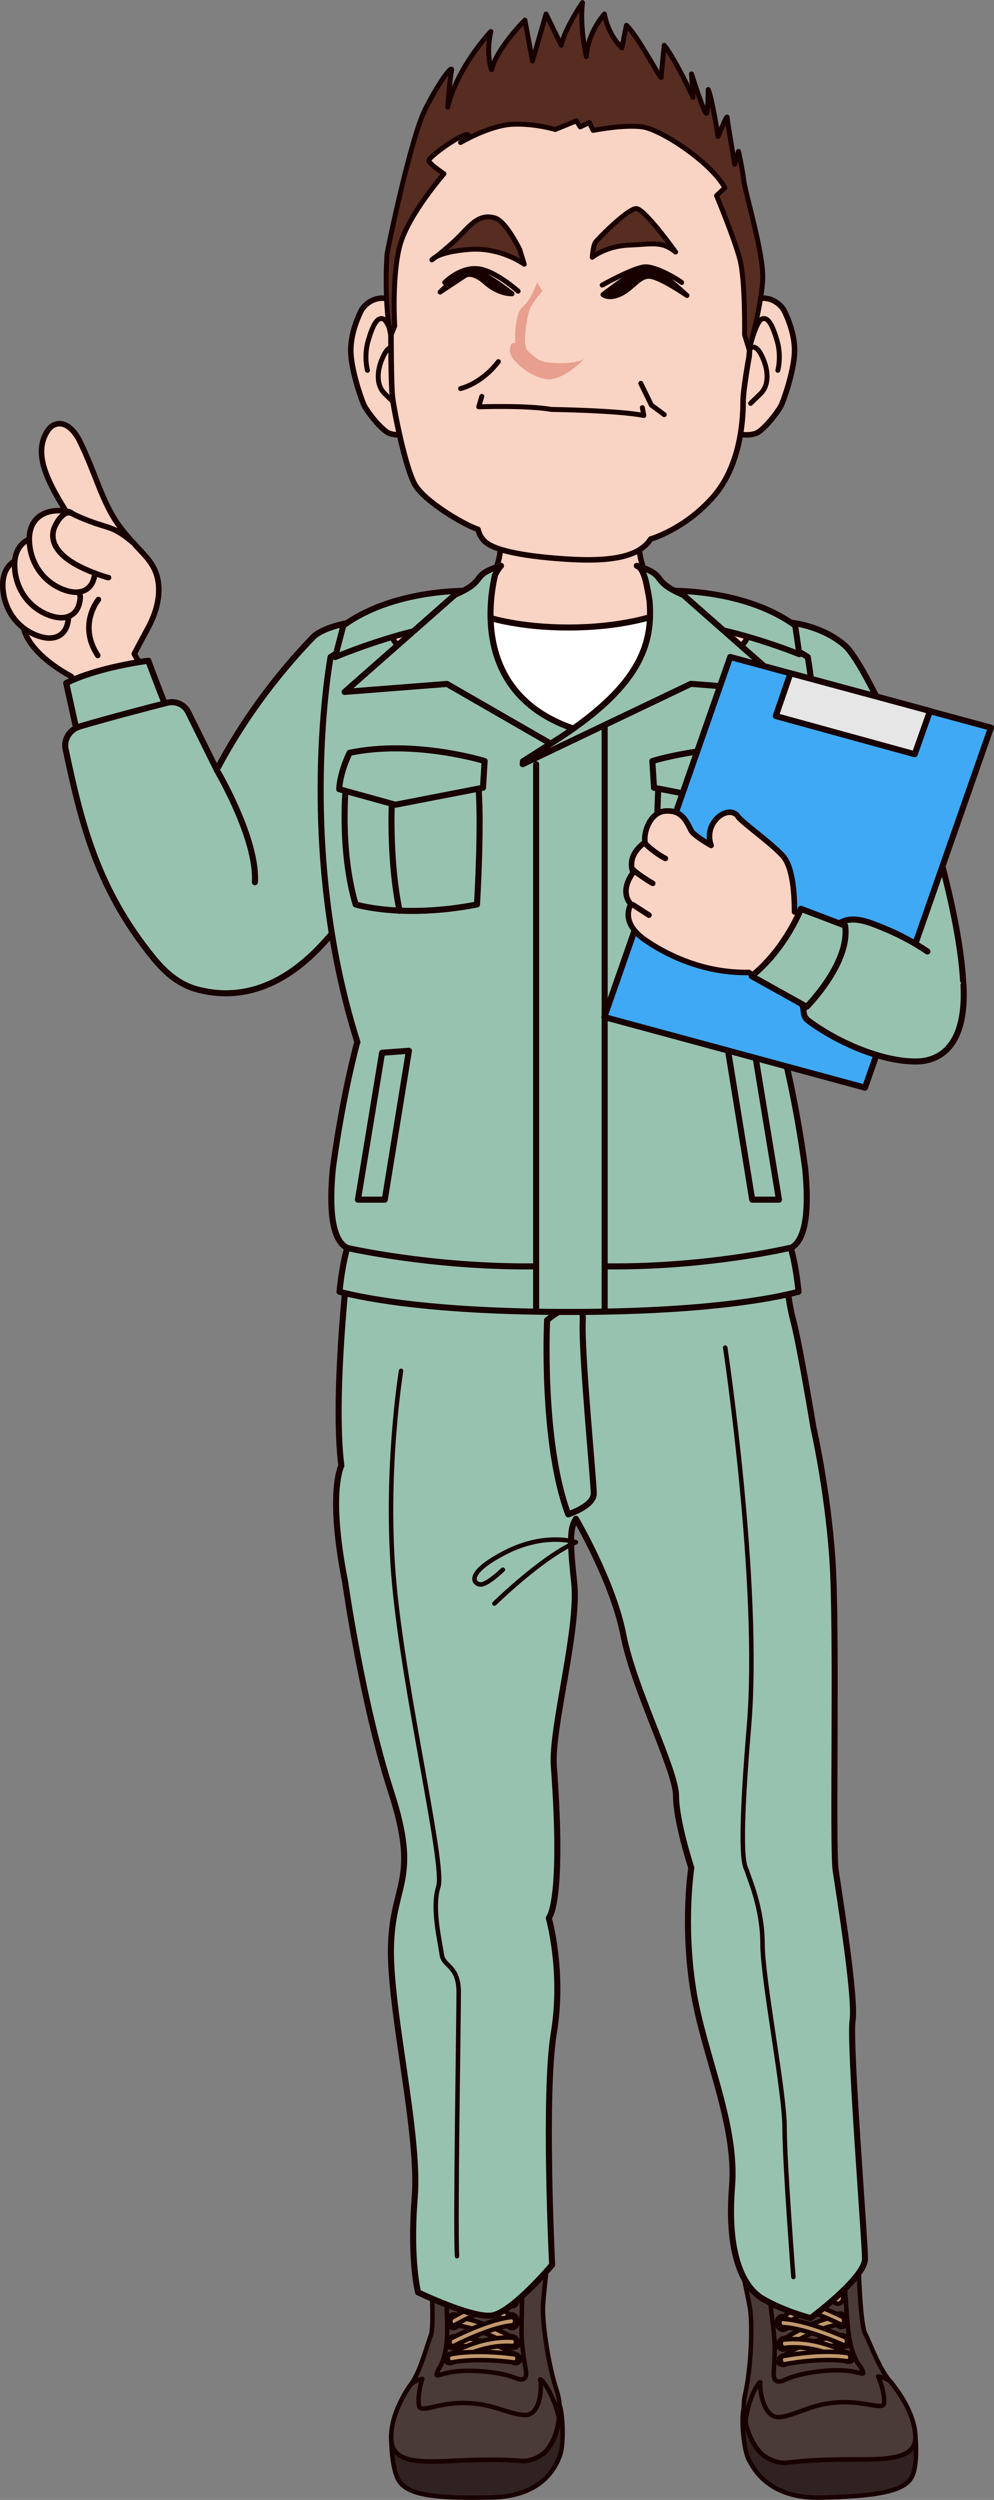 <?xml version="1.0" encoding="UTF-8"?>
<svg id="_レイヤー_2" data-name="レイヤー 2" xmlns="http://www.w3.org/2000/svg" viewBox="0 0 132.99 334.17">
  <rect x="0" y="0" width="132.99" height="334.17" fill="#808080" stroke="none"/>
  <defs>
    <style>
      .cls-1 {
        fill: #180000;
      }

      .cls-1, .cls-2, .cls-3, .cls-4, .cls-5, .cls-6, .cls-7, .cls-8, .cls-9, .cls-10, .cls-11, .cls-12, .cls-13 {
        stroke: #180000;
        stroke-linecap: round;
        stroke-linejoin: round;
      }

      .cls-1, .cls-8, .cls-10 {
        stroke-width: .66px;
      }

      .cls-2 {
        fill: #302220;
      }

      .cls-2, .cls-5, .cls-7, .cls-9 {
        stroke-width: .6px;
      }

      .cls-3 {
        fill: #f9d3c3;
        stroke-width: .74px;
      }

      .cls-4 {
        fill: #3fa9f5;
      }

      .cls-4, .cls-6, .cls-11, .cls-13 {
        stroke-width: .81px;
      }

      .cls-5 {
        fill: #4b3b38;
      }

      .cls-6 {
        fill: #fff;
      }

      .cls-7, .cls-8 {
        fill: none;
      }

      .cls-14 {
        fill: #e89f90;
      }

      .cls-9 {
        fill: #c1996c;
      }

      .cls-10 {
        fill: #572d22;
      }

      .cls-11, .cls-12 {
        fill: #97c2af;
      }

      .cls-12 {
        stroke-width: .79px;
      }

      .cls-13 {
        fill: #e6e6e6;
      }
    </style>
  </defs>
  <g id="_イラスト" data-name="イラスト">
    <g>
      <g>
        <path class="cls-2" d="M52.36,326.2s.01,3.97,1.08,5.51c1.36,1.98,5.56,2.26,12.37,2.12,6.81-.14,8.51-4.1,9.08-5.51.57-1.41.45-5.37,0-6.79-.45-1.41-13.62-3.25-17.83-.42-4.2,2.83-4.71,5.09-4.71,5.09Z"/>
        <path class="cls-5" d="M57.13,299.05s.17,2.12.34,3.18.68,8.7.17,9.97-1.36,4.67-2.55,6.36-2.9,4.67-2.72,7.64c.17,2.97,3.75,2.97,8,2.76s6.81-.21,9.54,0c.91.07,2.48-.49,3.29-1.48,1.62-1.97,2.1-5.45,1.31-7.85-1.19-3.61-1.87-8.7-1.87-11.03s1.53-10.82,0-12.51c-1.53-1.7-14.14.85-14.82.85s-.51.85-.68,2.12Z"/>
        <path class="cls-5" d="M74.79,323.27c-.79-3.68-2.7-5.71-2.51-5.13.18.55.2,4.14-1.61,4.63-.81.22-2.58-.34-4.06-.82-6.58-2.12-10.33,1.13-10.56-.42-.23-1.56.45-3.54.45-3.54-.53.1-1.03.35-1.5.68-1.19,1.71-2.81,4.62-2.65,7.52.17,2.97,3.75,2.97,8,2.76s6.81-.21,9.54,0c.91.07,2.48-.49,3.29-1.48.89-1.09,1.43-2.63,1.6-4.21Z"/>
        <path class="cls-5" d="M59,316.16s-.57.85-.57,1.27,1.19-.71,5.34-.5c4.14.21,5.45,1.13,5.79,1.13s1.02.07.79-1.27c-.23-1.34-.57-3.25-.57-5.44s.34-14.63.68-14.92c.34-.28-2.95.42-6.59.71-3.63.28-4.48,0-4.71.21-.23.21.34,3.25.51,8.41.17,5.16.45,7.99-.68,10.39Z"/>
        <path class="cls-9" d="M68.59,313.6c-.06,0-.13-.02-.19-.05-.05-.03-4.67-2.66-7.71-2.72-.24,0-.44-.26-.44-.56,0-.3.2-.54.44-.54h0c3.23.06,7.88,2.71,8.07,2.82.22.13.32.45.22.73-.07.2-.23.32-.4.32h0Z"/>
        <path class="cls-9" d="M68.48,310.83c-.09,0-.18-.03-.25-.1-.03-.03-3.29-2.82-7.4-3.05-.24-.01-.43-.27-.42-.58.01-.3.23-.53.46-.53,4.37.24,7.72,3.12,7.86,3.24.2.17.25.52.11.77-.09.15-.22.24-.36.24h0Z"/>
        <path class="cls-9" d="M68.82,315.79c-.06,0-.13-.02-.19-.05-.04-.02-4.15-2.42-8.02-2.14-.24,0-.45-.22-.47-.52-.01-.3.17-.56.42-.58,4.09-.28,8.27,2.14,8.44,2.24.22.13.32.46.21.73-.08.2-.23.32-.4.32h0Z"/>
        <g>
          <path class="cls-9" d="M61.33,313.13c-.14.42-.58.73-.99.69-.41-.04-.63-.43-.49-.85.14-.42.58-.73.99-.69.41.05.63.43.49.85Z"/>
          <path class="cls-9" d="M61.45,310.55c-.14.48-.58.76-1,.61-.41-.15-.63-.66-.49-1.14.14-.48.58-.76,1-.61.41.15.63.66.49,1.14Z"/>
          <path class="cls-9" d="M61.59,307.4c-.14.48-.58.76-1,.61-.41-.15-.63-.66-.49-1.14.14-.48.59-.76,1-.61.41.15.63.66.49,1.14Z"/>
        </g>
        <g>
          <path class="cls-9" d="M67.85,313.13c.14.42.58.73.99.69.41-.04.63-.43.49-.85s-.58-.73-.99-.69c-.41.05-.63.43-.49.85Z"/>
          <path class="cls-9" d="M67.73,310.55c.14.48.58.76,1,.61.41-.15.63-.66.49-1.14-.14-.48-.58-.76-1-.61-.41.15-.63.66-.49,1.14Z"/>
          <path class="cls-9" d="M67.73,307.64c.14.48.58.76,1,.61.41-.15.63-.66.49-1.14-.14-.48-.58-.76-1-.61-.41.15-.63.66-.49,1.14Z"/>
        </g>
        <path class="cls-9" d="M60.7,310.83c-.16,0-.32-.12-.4-.31-.11-.28-.01-.6.21-.74.18-.1,4.37-2.58,8.09-3.08.24-.02.46.19.49.49.03.3-.15.57-.39.61-3.57.48-7.76,2.95-7.81,2.98-.06.04-.13.05-.19.05h0Z"/>
        <path class="cls-9" d="M60.36,315.79c-.18,0-.34-.13-.41-.35-.09-.28.02-.6.25-.72l.12-.07c2.77-1.59,5.64-2.32,8.3-2.16.24.02.43.28.42.58-.01.3-.23.53-.47.52-2.52-.17-5.24.55-7.88,2.06-.08.05-.13.08-.16.09-.05.03-.11.04-.16.04h0Z"/>
        <path class="cls-9" d="M60.59,313.6c-.17,0-.34-.13-.41-.34-.09-.28.01-.6.24-.72.2-.1,4.93-2.54,8.03-2.81.24-.02.46.21.47.51.02.3-.17.57-.41.59-2.96.26-7.71,2.71-7.75,2.73-.06.03-.11.04-.17.04h0Z"/>
        <path class="cls-9" d="M61.1,315.31c-.14.35-.58.61-.99.57-.41-.04-.63-.35-.49-.71.14-.35.58-.61.99-.57.41.04.63.35.49.71Z"/>
        <path class="cls-9" d="M68.08,315.31c.14.35.58.61.99.57.41-.04.63-.35.49-.71-.14-.35-.58-.61-.99-.57s-.63.35-.49.71Z"/>
        <path class="cls-9" d="M68.82,315.79s-.03,0-.05,0c-5.31-.69-8.3-.01-8.33,0-.24.06-.47-.14-.52-.44s.11-.59.35-.64c.12-.03,3.13-.72,8.58,0,.24.03.42.3.39.61-.02.28-.22.49-.44.49h0Z"/>
      </g>
      <g>
        <path class="cls-2" d="M122.47,325.62s.4,3.95-.51,5.54c-1.16,2.04-5.32,2.51-12.14,2.69-6.82.18-8.93-3.69-9.64-5.07-.71-1.38-1.01-5.33-.7-6.76.31-1.43,13.28-3.88,17.76-1.26,4.49,2.62,5.23,4.85,5.23,4.85Z"/>
        <path class="cls-5" d="M114.9,298.8s.05,2.12-.01,3.19c-.06,1.06.22,8.69.86,9.94.64,1.24,1.84,4.58,3.21,6.22,1.37,1.63,3.37,4.51,3.51,7.48.14,2.97-3.44,3.13-7.71,3.12-4.28-.01-6.83.11-9.53.45-.9.11-2.52-.37-3.44-1.32-1.82-1.88-2.66-5.33-2.11-7.76.82-3.65.97-8.75.73-11.07-.24-2.32-2.65-10.7-1.29-12.47,1.36-1.76,14.21.18,14.89.15.68-.03.6.82.9,2.08Z"/>
        <path class="cls-5" d="M99.75,323.75c.41-3.7,2.11-5.81,1.98-5.22-.12.55.23,4.13,2.09,4.54.83.18,2.54-.46,3.98-1,6.36-2.42,10.44.64,10.5-.92.07-1.56-.82-3.5-.82-3.5.54.08,1.07.3,1.57.61,1.36,1.65,3.29,4.47,3.42,7.37.14,2.97-3.44,3.13-7.71,3.12-4.28-.01-6.83.11-9.53.45-.9.11-2.52-.37-3.44-1.32-1.01-1.04-1.7-2.56-2.04-4.12Z"/>
        <path class="cls-5" d="M114.8,315.93s.65.82.7,1.24c.04.42-1.26-.65-5.38-.24-4.12.41-5.33,1.38-5.67,1.4-.34.02-1.01.12-.93-1.23.09-1.35.23-3.27,0-5.45-.23-2.18-1.85-14.56-2.22-14.83-.37-.27,2.99.28,6.65.4,3.66.11,4.48-.21,4.73,0,.25.2,0,3.26.36,8.41.36,5.15.37,7.98,1.75,10.32Z"/>
        <path class="cls-9" d="M104.95,313.83c.06,0,.12-.02.18-.06.04-.03,4.39-2.87,7.43-3.07.24-.02.41-.27.38-.58-.03-.3-.26-.53-.5-.52h0c-3.22.21-7.59,3.07-7.77,3.19-.21.14-.27.47-.14.74.1.2.27.31.43.3h0Z"/>
        <path class="cls-9" d="M104.78,311.07c.09,0,.17-.04.24-.11.03-.03,3-2.96,7.08-3.38.24-.02.41-.29.36-.59-.04-.3-.28-.52-.52-.5-4.34.45-7.39,3.47-7.52,3.6-.18.18-.2.53-.03.77.1.15.25.22.39.22h0Z"/>
        <path class="cls-9" d="M104.95,316.02c.06,0,.13-.02.18-.06.04-.03,3.9-2.6,7.79-2.5.24-.02.43-.24.41-.54-.02-.3-.23-.55-.48-.56-4.12-.09-8.04,2.52-8.2,2.63-.21.14-.27.47-.14.74.1.19.27.3.43.3h0Z"/>
        <g>
          <path class="cls-9" d="M112.16,313.02c.18.42.66.7,1.06.64.4-.06.58-.45.4-.87-.18-.42-.66-.7-1.06-.64-.4.06-.58.45-.4.87Z"/>
          <path class="cls-9" d="M111.77,310.45c.19.47.66.73,1.06.56.4-.16.57-.68.38-1.16-.19-.47-.66-.72-1.06-.56-.4.16-.56.68-.38,1.16Z"/>
          <path class="cls-9" d="M111.3,307.33c.19.47.66.72,1.06.56.4-.16.57-.68.38-1.16-.19-.47-.66-.73-1.06-.56-.4.16-.57.68-.38,1.16Z"/>
        </g>
        <g>
          <path class="cls-9" d="M105.64,313.33c-.09.43-.5.76-.92.73-.41-.02-.67-.39-.58-.82.09-.43.51-.76.92-.73.42.03.67.39.58.82Z"/>
          <path class="cls-9" d="M105.49,310.75c-.09.49-.51.78-.93.65-.43-.13-.7-.62-.61-1.11.09-.49.51-.78.93-.65.43.13.7.62.61,1.11Z"/>
          <path class="cls-9" d="M105.2,307.85c-.09.49-.51.78-.93.65-.43-.13-.7-.62-.61-1.11.09-.49.51-.78.93-.65.43.13.7.62.61,1.11Z"/>
        </g>
        <path class="cls-9" d="M112.55,310.7c.16,0,.31-.13.37-.33.08-.28-.05-.6-.28-.72-.19-.1-4.63-2.36-8.4-2.69-.24,0-.44.21-.44.51,0,.3.21.57.46.59,3.62.31,8.06,2.58,8.11,2.6.06.03.13.05.19.04h0Z"/>
        <path class="cls-9" d="M113.4,315.63c.18,0,.33-.15.38-.37.06-.29-.08-.6-.32-.7l-.12-.06c-2.93-1.45-5.87-2.05-8.52-1.76-.24.03-.4.3-.36.6.04.3.28.52.52.5,2.5-.29,5.29.3,8.09,1.68.09.04.14.07.17.08.06.02.11.03.17.03h0Z"/>
        <path class="cls-9" d="M112.95,313.46c.17,0,.32-.14.37-.36.07-.29-.08-.6-.31-.71-.21-.09-5.19-2.3-8.31-2.42-.24-.01-.43.23-.42.53.01.3.22.56.47.57,2.98.12,7.98,2.33,8.03,2.36.06.03.12.04.17.03h0Z"/>
        <path class="cls-9" d="M112.61,315.18c.17.35.64.58,1.05.52.4-.06.59-.38.42-.73-.17-.35-.65-.58-1.05-.52-.4.06-.59.38-.42.73Z"/>
        <path class="cls-9" d="M105.64,315.51c-.1.36-.52.63-.93.62-.41-.02-.67-.32-.56-.68.1-.36.52-.63.93-.62.41.02.66.32.56.68Z"/>
        <path class="cls-9" d="M104.95,316.02s.03,0,.05,0c5.23-.94,8.29-.4,8.32-.4.25.05.46-.16.47-.46.02-.3-.17-.58-.42-.62-.13-.02-3.2-.57-8.58.4-.24.04-.39.32-.33.62.05.28.27.48.49.47h0Z"/>
      </g>
      <path class="cls-11" d="M46.58,168.7s-2.1,17.78-.91,27.23c0,0-1.88,3.46.51,15.55,0,0,2.27,16.11,6.13,27.99,3.86,11.88.23,12.16,0,20.65-.23,8.48,3.86,25.08,3.18,33.57-.68,8.48.45,12.73.45,12.73,0,0,7.04,3.39,9.76,3.11,2.72-.28,8.17-6.79,8.17-6.79,0,0-1.13-22.82.23-31.02,1.36-8.2-.68-15.35-.68-15.35,0,0,2.04-1.89.68-20.27-.38-5.14,3.41-18.38,2.72-24.6s-.45-7.35.23-8.48c0,0,5,8.48,6.36,15.56,1.36,7.07,7.04,18.09,7.04,21.48s2.04,9.62,2.04,9.62c0,0-1.14,7.35.23,16.12,1.36,8.77,5.9,18.01,5.22,26.5s1.21,13.31,4.16,15.01c2.95,1.7,6.36,2.55,6.36,2.55,0,0,7.27-5.37,7.27-7.92s-2.12-28.78-1.66-31.89c.45-3.11-1.82-16.97-2.27-20.08-.45-3.11.23-32.51-.45-41.84-.68-9.33-2.5-17.21-2.5-17.21,0,0-1.82-11.03-2.72-14.42-.91-3.39-1.14-8.2-1.14-8.2l-58.41.44Z"/>
      <path class="cls-7" d="M66.15,214.35s6.36-6.22,10.9-8.2c0,0-4.09-1.41-9.54,1.41-5.45,2.83-4.09,4.24-3.18,4.24s2.95-1.98,2.95-1.98"/>
      <path class="cls-7" d="M53.66,183.24s-2.27,13.81-.91,28.52c1.36,14.71,6.81,37.6,5.9,40.43-.91,2.83.23,7.35.45,9.05s2.27,1.41,2.27,5.09-.46,30.46-.23,35.26"/>
      <path class="cls-7" d="M97.03,180.13s4.77,31.63,3.18,50.58c-1.59,18.95-.46,18.65-.23,19.5s2.04,4.81,2.04,9.62,2.95,19.71,2.95,24.52,1.18,20.02,1.18,20.02"/>
      <path class="cls-11" d="M76.03,202.42s3.41-1.09,3.41-2.78-1.7-18.94-1.47-23.18c.23-4.24-4.77,0-4.77,0,0,0-.8,16.35,2.83,25.97Z"/>
      <path class="cls-11" d="M126.05,115.55c-2.42-9.43-10.18-26.77-12.99-29.25-2.86-2.52-6.84-3.08-7.53-3.08-3.14,0-2.15,8.15-3.09,9.31-.14.17-.2.39-.18.61.09.77,2.44,18.94,12.58,31.89.03.04.06.08.1.11.03.03.06.05.08.08,2.89,3.47,7.04,6.07,12.69,7.96.1.03.2.05.3.05.19,0,.37-.05.53-.16.24-.16.38-.43.37-.71-.14-5.58-1.71-12.27-2.88-16.81Z"/>
      <path class="cls-3" d="M10.04,91.49l.07.16c.21.48.41.96.61,1.45,3.35.09,6.79-.28,9.38-1.89-.67-1.19-1.38-2.46-2.14-3.81.34-.66,1.13-2.14,1.56-2.93.26-.49.46-.85.48-.91,1.14-2.26,1.51-4.45,1.06-6.34-.39-1.61-1.34-2.64-2.27-3.63l-.28-.3-.39-.42c-.86-.93-1.75-1.93-2.49-3.03-1.21-1.8-2.06-3.93-2.87-6l-.28-.71c-.52-1.29-1.14-2.82-1.88-4.3-.17-.34-1.1-2.07-2.49-2.19-.4-.04-1.17.05-1.77.98-1.21,1.9-.86,3.98-.05,5.99.62,1.54,1.48,3.02,2.36,4.44.13.21,1.76,2.67,1.64,2.78-1.93,1.65-8.68,7.37-7.15,13.01.09.59.79,3.5,6.41,6.59.08.12.23.41.5,1.07Z"/>
      <path class="cls-3" d="M9.12,82.34l-1.33-5.29c-.03-.1-.07-.2-.14-.29l-1.49-1.92c-.12-.16-.3-.27-.5-.31-.26-.05-.52-.09-.79-.12-2.1-.18-3.68.65-4.25,2.24-.21.59-.29,1.26-.23,2.05.19,2.8,1.88,5.17,4.41,6.19.55.22,1.06.35,1.52.39.92.08,1.52-.22,1.86-.49.58-.46.91-1.2.98-2.21,0-.08,0-.16-.02-.24Z"/>
      <path class="cls-3" d="M10.7,79.62l-1.33-5.29c-.03-.1-.07-.2-.14-.29l-1.49-1.92c-.12-.16-.3-.27-.5-.31-.26-.06-.52-.09-.79-.12-2.1-.18-3.68.65-4.25,2.24-.21.59-.29,1.26-.23,2.05.19,2.8,1.88,5.17,4.41,6.19.55.22,1.06.35,1.52.39.92.08,1.52-.22,1.86-.49.58-.46.91-1.2.98-2.21,0-.08,0-.16-.02-.24Z"/>
      <path class="cls-3" d="M12.67,76.21l-1.33-5.29c-.03-.1-.07-.2-.14-.29l-1.49-1.92c-.12-.16-.3-.27-.5-.31-.26-.06-.52-.09-.79-.12-2.1-.18-3.68.65-4.25,2.24-.21.59-.29,1.26-.23,2.05.19,2.8,1.88,5.17,4.41,6.19.55.22,1.06.35,1.52.39.92.08,1.52-.22,1.86-.49.58-.46.91-1.2.98-2.21,0-.08,0-.16-.02-.24Z"/>
      <path class="cls-3" d="M17.96,72.66c-.72-.62-1.69-1.37-2.56-1.8-.8-.39-1.69-.59-2.53-.88-1.1-.38-2.2-.81-3.23-1.34-.11-.06-.24-.09-.38-.11-.94-.08-1.9,1.57-2.08,2.27-.47,1.74.39,4.26,7.12,6.37.07.02.15.04.22.04"/>
      <path class="cls-3" d="M13.17,80.14s-2.81,3.34-.09,7.48"/>
      <path class="cls-11" d="M22.29,94.69s-1.99-5.05-2.44-6.37c0,0-6.73.83-10.99,2.99l1.45,6.57,11.97-3.19Z"/>
      <path class="cls-11" d="M53.29,105.69c-.82-1.86-1.64-3.72-2.45-5.59l-5.27-12c-.53-1.2,1.19-3.57.67-4.77,0,0-3.17.6-4.38,1.86-5.24,5.45-9.55,11.43-12.86,17.71l-3.84-7.74c-.49-.99-1.67-1.51-2.79-1.22-2.64.67-7.52,1.94-11.67,3.16-1.37.4-2.2,1.72-1.92,3.05,2.06,9.75,4.14,18.1,10.93,26.88,1.67,2.16,3.6,4.45,6.87,5.28,7.09,1.79,12.68-1.9,16.52-6.05,2.86-3.09,5.34-6.39,7.39-9.84,1.99-3.34,4.46-7,2.83-10.71Z"/>
      <path class="cls-11" d="M28.99,102.9s5.49,9.27,5.11,15.03"/>
      <path class="cls-11" d="M47.78,139.33s0,0,0,.01c0,0,0,.01,0,.02-.18.65-1.99,7.45-3.25,16.87-.48,5.04-.23,9.51,1.93,10.59,0,0-.65,1.98-1.04,5.85,3.64.95,12.81,2.7,30.71,2.7s27.07-1.75,30.71-2.7c-.39-3.87-1.04-5.85-1.04-5.85,2.16-1.08,2.42-5.55,1.93-10.59-1.26-9.42-3.08-16.22-3.25-16.87,0,0,0-.01,0-.02,0,0,0-.01,0-.01,0,0,0-.02,0-.02,8.29-26.17,3.59-51.49,3.59-51.49-8.85-5.66-21.88-7.81-21.88-7.81l-10.04,11.63-10.04-11.63s-13.04,2.15-21.88,7.81c0,0-4.71,25.32,3.59,51.49,0,0,0,0,0,.02Z"/>
      <path class="cls-3" d="M90.94,80.86c-7.3-3.46-5.14-10.71-5.14-10.71h-19.12s2.16,7.25-5.14,10.71c-5.49.96-9.02,2.43-9.02,4.1,0,2.88,10.62,5.22,23.72,5.22s23.72-2.34,23.72-5.22c0-1.66-3.53-3.14-9.02-4.1Z"/>
      <path class="cls-6" d="M91.61,80.65c-3.47,1.95-9.12,3.23-15.5,3.23s-11.61-1.18-15.1-3.01l-1.19,2.07c-1.75,9.88,16.55,15.46,16.55,15.46,0,0,18.3-5.58,16.55-15.46l-1.31-2.28Z"/>
      <g>
        <path class="cls-12" d="M64.02,78.98s-10.75-.68-18.08,4.64l-1.1,4.22s11.35-4.8,18.14-4.44l1.04-4.43Z"/>
        <path class="cls-12" d="M88.31,78.98s10.75-.68,18.08,4.64l.56,3.84s-10.81-4.42-17.6-4.05l-1.04-4.43Z"/>
      </g>
      <line class="cls-11" x1="80.9" y1="96.88" x2="80.9" y2="175.2"/>
      <line class="cls-11" x1="71.73" y1="102.16" x2="71.73" y2="175.2"/>
      <g>
        <path class="cls-11" d="M71.38,169.28c-13.82.11-24.92-2.47-24.92-2.47"/>
        <path class="cls-11" d="M81.33,169.28c13.49.11,24.32-2.47,24.32-2.47"/>
      </g>
      <g>
        <g>
          <path class="cls-11" d="M105.8,104.46s.99,8.77-1.26,16.44c0,0-6.28,1.94-16.24,0,0,0-.72-11.97-.09-16.69l17.58.25Z"/>
          <path class="cls-11" d="M46.32,104.46s-.99,8.77,1.26,16.44c0,0,6.28,1.94,16.24,0,0,0,.72-11.97.09-16.69l-17.58.25Z"/>
        </g>
        <g>
          <path class="cls-11" d="M46.78,100.62s-1.25,2.4-1.4,4.87l7.52,2.08,11.72-2.27.22-3.57s-9.36-2.92-18.07-1.1Z"/>
          <path class="cls-11" d="M105.34,100.62s1.25,2.4,1.4,4.87l-7.52,2.08-11.72-2.27-.22-3.57s9.36-2.92,18.07-1.1Z"/>
        </g>
        <g>
          <path class="cls-11" d="M99.69,107.57c.04.58.28,7.88-1.04,14.18"/>
          <path class="cls-11" d="M52.42,107.57c-.04.58-.28,7.88,1.04,14.18"/>
        </g>
      </g>
      <path class="cls-11" d="M66.2,76.94c.23-.5.5-.95.83-1.31-4.33,1.33-1.61,1.91-6.16,3.87l-14.76,12.99,13.69-1.07,14.39,8.28c-.26.11-.5.21.04.02,1.46-.53,2.78-1.18,4.09-1.84-15.07-4.06-12.9-17.42-12.11-20.93Z"/>
      <path class="cls-11" d="M91.36,79.5c-4.55-1.96-1.84-2.54-6.16-3.87,1.01.31,1.34,2.73,1.47,3.35.1.47.18.93.24,1.39.44,5.72-1.13,11.5-13.35,19.11l-3.59,2.28-.04.39,22.51-10.74,13.69,1.07-14.76-12.99Z"/>
      <g>
        <polygon class="cls-11" points="51.12 140.72 47.89 160.36 51.48 160.36 54.71 140.46 51.12 140.72"/>
        <polygon class="cls-11" points="100.99 140.72 104.22 160.36 100.64 160.36 97.41 140.46 100.99 140.72"/>
      </g>
      <g>
        <polygon class="cls-4" points="80.85 135.95 115.73 145.39 132.58 97.27 97.7 87.82 80.85 135.95"/>
        <polygon class="cls-13" points="103.79 95.71 122.38 100.82 124.43 95.04 105.76 90 103.79 95.71"/>
      </g>
      <path class="cls-11" d="M124.08,127.19s-.05-.04-.08-.06c-1.89-1.27-3.93-2.33-6.07-3.19-1.62-.65-4-1.67-5.64-.48-1.37,3.88-2.52,7.5-5.38,10.4,1.08.81.11,1.73,1.26,2.59,3.98,2.96,9.86,5.44,14.29,5.44.15,0,.31,0,.46-.01,2.43-.13,6.43-1.62,5.99-10.22"/>
      <path class="cls-3" d="M100.2,129.98c.18.14.41.32.68.54.15.12.32.25.5.39,2.53-2.53,4.52-5.47,5.79-8.86-.29-.05-.58-.1-.87-.15-.01-3.91-.56-6.45-1.63-7.57-.96-1.01-2.35-2.13-3.58-3.12-.96-.77-2.15-1.73-2.36-2.07-.23-.36-.63-.57-1.1-.57-1.01,0-2.12.94-2.53,2.14-.18.54-.3,1.35.04,2.3-1.37-.79-2.45-1.55-2.68-2.01-.66-1.34-1.28-2.6-3.1-2.6-.13,0-.27,0-.41.02-.83.07-1.57.62-2.09,1.54-.41.73-.69,1.75-.56,2.63-.56.39-1.33,1.08-1.66,2.06-.21.65-.19,1.32.06,1.99-.19.27-.43.63-.62,1.06-.53,1.2-.42,2.31.31,3.15-1.02,2.15.48,3.81,1.98,4.84,2.34,1.61,7.19,4.3,13.38,4.3.15,0,.3,0,.45,0Z"/>
      <path class="cls-3" d="M86.42,112.86s1.18,1.17,2.61,1.89"/>
      <path class="cls-3" d="M84.78,116.3c.13.22,1.77,1.35,2.55,1.78"/>
      <path class="cls-3" d="M84.66,120.93s1.63,1.05,2.17,1.4"/>
      <path class="cls-11" d="M107.15,121.49s-1.98,5.26-6.58,8.99l7.36,4.1s5.86-5.87,5.14-10.85l-5.92-2.25Z"/>
      <g>
        <path class="cls-3" d="M54.13,43.34s-1.42-3.49-2.94-3.49-2.53,1.05-2.84,1.63c-.3.58-1.42,2.91-1.42,5.35s1.32,6.28,1.72,7.21c.4.93,2.33,3.37,3.34,3.84,1.01.47,3.14.23,3.75-.35.61-.58-1.62-14.18-1.62-14.18Z"/>
        <path class="cls-8" d="M49.16,49.5s-.51-1.86.1-3.95c.61-2.09,1.22-3.25,2.03-2.91.81.35,1.72,4.07,1.72,4.07,0,0-.71-1.05-1.62.7-.91,1.74-1.22,3.95.1,5.23l1.32,1.28"/>
        <path class="cls-3" d="M99.11,43.34s1.42-3.49,2.94-3.49,2.53,1.05,2.84,1.63c.3.58,1.42,2.91,1.42,5.35s-1.32,6.28-1.72,7.21c-.41.93-2.33,3.37-3.34,3.84-1.01.47-3.14.23-3.75-.35-.61-.58,1.62-14.18,1.62-14.18Z"/>
        <path class="cls-8" d="M104.07,49.5s.51-1.86-.1-3.95c-.61-2.09-1.22-3.25-2.03-2.91s-1.72,4.07-1.72,4.07c0,0,.71-1.05,1.62.7.91,1.74,1.22,3.95-.1,5.23l-1.32,1.28"/>
        <path class="cls-3" d="M55.75,22.3c-2.75,5.09-4.09,13.66-3.44,22.55,0,0,0,6.51.2,8.25.2,1.74,1.72,9.53,3.04,11.74,1.32,2.21,6.38,5.23,8.41,5.93,0,0,.2,1.16,1.22,1.86,1.01.7,3.55,1.63,10.33,2.09,6.79.47,10.13-.47,11.55-2.67,0,0,4.56-1.28,8.41-5.69,3.85-4.42,3.95-11.04,3.95-12.67s.81-6.04.81-6.04c0,0,1.32-16.16-3.75-26.97-5.06-10.81-18.64-10.69-24.62-9.53-3.74.73-11.52,2.68-16.11,11.16Z"/>
        <path class="cls-10" d="M52.3,44.85l.51-1.28s-.41-6.74.71-10.81c1.11-4.07,5.88-9.53,5.88-9.53,0,0-1.92-1.28-2.03-1.74-.1-.46,4.15-3.49,5.06-3.49s-.81,1.05-.81,1.05c0,0,3.95-2.33,6.99-2.44,3.04-.12,5.67.7,5.67.7l2.84-1.16.51.81,1.22-.58.51,1.05s4.05-.81,6.58-.47c2.53.35,9.22,4.77,11.04,8.14l-1.11,1.05s2.43,5.81,3.14,8.6c.71,2.79.61,10,.61,10l.61,1.98s1.72-6.16,1.82-9.53c.1-3.37-2.33-11.39-2.53-13.02-.2-1.63-.71-3.95-.71-3.95l-.51,1.74s-1.01-5.81-1.01-6.28-1.22,2.56-1.22,2.56c0,0-.81-5.23-1.32-6.28,0,0,0,2.56-.2,3.14-.2.58-2.03-5.23-2.03-5.23l.2,3.14s-2.23-4.88-3.85-6.97c0,0-.4,3.84-.4,4.3s-3.14-5.58-4.66-6.97l-.61,3.02s-1.82-1.63-2.33-4.53c0,0-2.23,2.44-2.43,5.69,0,0-.91-3.95-.51-7.21,0,0-2.33,3.37-2.84,5.7l-2.03-4.18-1.82,6.28-1.01-5.46s-3.75,3.72-4.46,6.63c0,0-.81-1.98-.1-5.11,0,0-4.46,4.65-5.77,10.11,0,0,.3-3.95.51-4.88.2-.93-1.62,1.39-3.55,5.23-1.92,3.84-4.96,18.48-5.06,19.18-.1.7-.41,7.32.51,11.04Z"/>
        <path class="cls-14" d="M71.86,37.76l.71,1.16s-1.52,1.63-1.82,2.79c-.3,1.16-.91,4.53-.1,5.23.81.7,1.42,1.39,2.63,1.51,1.22.12,3.75.23,4.86-.47,0,0-2.03,2.21-4.15,2.67-2.13.47-5.77-2.32-5.77-3.72s.71-1.05.71-1.05c0,0-.2-3.84,1.01-4.88,1.22-1.05,1.92-3.25,1.92-3.25Z"/>
        <path class="cls-8" d="M80.57,38.11s4.15-2.32,5.67-2.44c1.52-.12,4.56,1.74,4.96,2.09"/>
        <path class="cls-1" d="M91.91,39.5s-3.65-3.37-4.56-3.49c-.91-.12-2.53.35-4.15,1.51-1.62,1.16-2.53,1.86-2.53,1.86,0,0,.81.7,2.43-.12,1.62-.81,2.43-2.44,3.85-2.32,1.42.12,4.96,2.56,4.96,2.56Z"/>
        <path class="cls-8" d="M61.62,51.94s2.73-.58,5.06-3.6"/>
        <path class="cls-8" d="M64.46,52.99l-.41,1.39s6.38-.23,9.73.35c0,0,8.91.12,12.36.81l-.2-1.05"/>
        <polyline class="cls-8" points="85.73 51.24 87.15 54.15 88.87 55.43"/>
        <path class="cls-8" d="M69.32,38.92s-3.24-2.91-5.57-3.02c-2.33-.12-4.25,1.86-4.25,1.86"/>
        <path class="cls-1" d="M58.89,39.04s2.84-2.91,4.25-2.91,5.37,3.14,5.37,3.14c0,0-1.72.12-3.55-1.51-1.82-1.63-2.74-.93-2.74-.93l-3.34,2.21Z"/>
        <path class="cls-10" d="M90.39,33.69s-4.15-5.81-5.27-5.81-5.17,4.07-5.47,4.53c-.3.47-.41,1.98-.41,1.98,0,0,1.82-1.51,4.96-1.63,3.14-.12,4.36-.58,6.18.93Z"/>
        <path class="cls-10" d="M57.78,34.74s1.01-.7,2.94-2.44c1.92-1.74,3.13-3.94,5.57-3.14,1.42.46,3.24,4.18,3.24,4.18l.61,1.98s-3.14-2.32-7.39-1.98c-4.25.35-4.96,1.39-4.96,1.39Z"/>
      </g>
    </g>
  </g>
</svg>